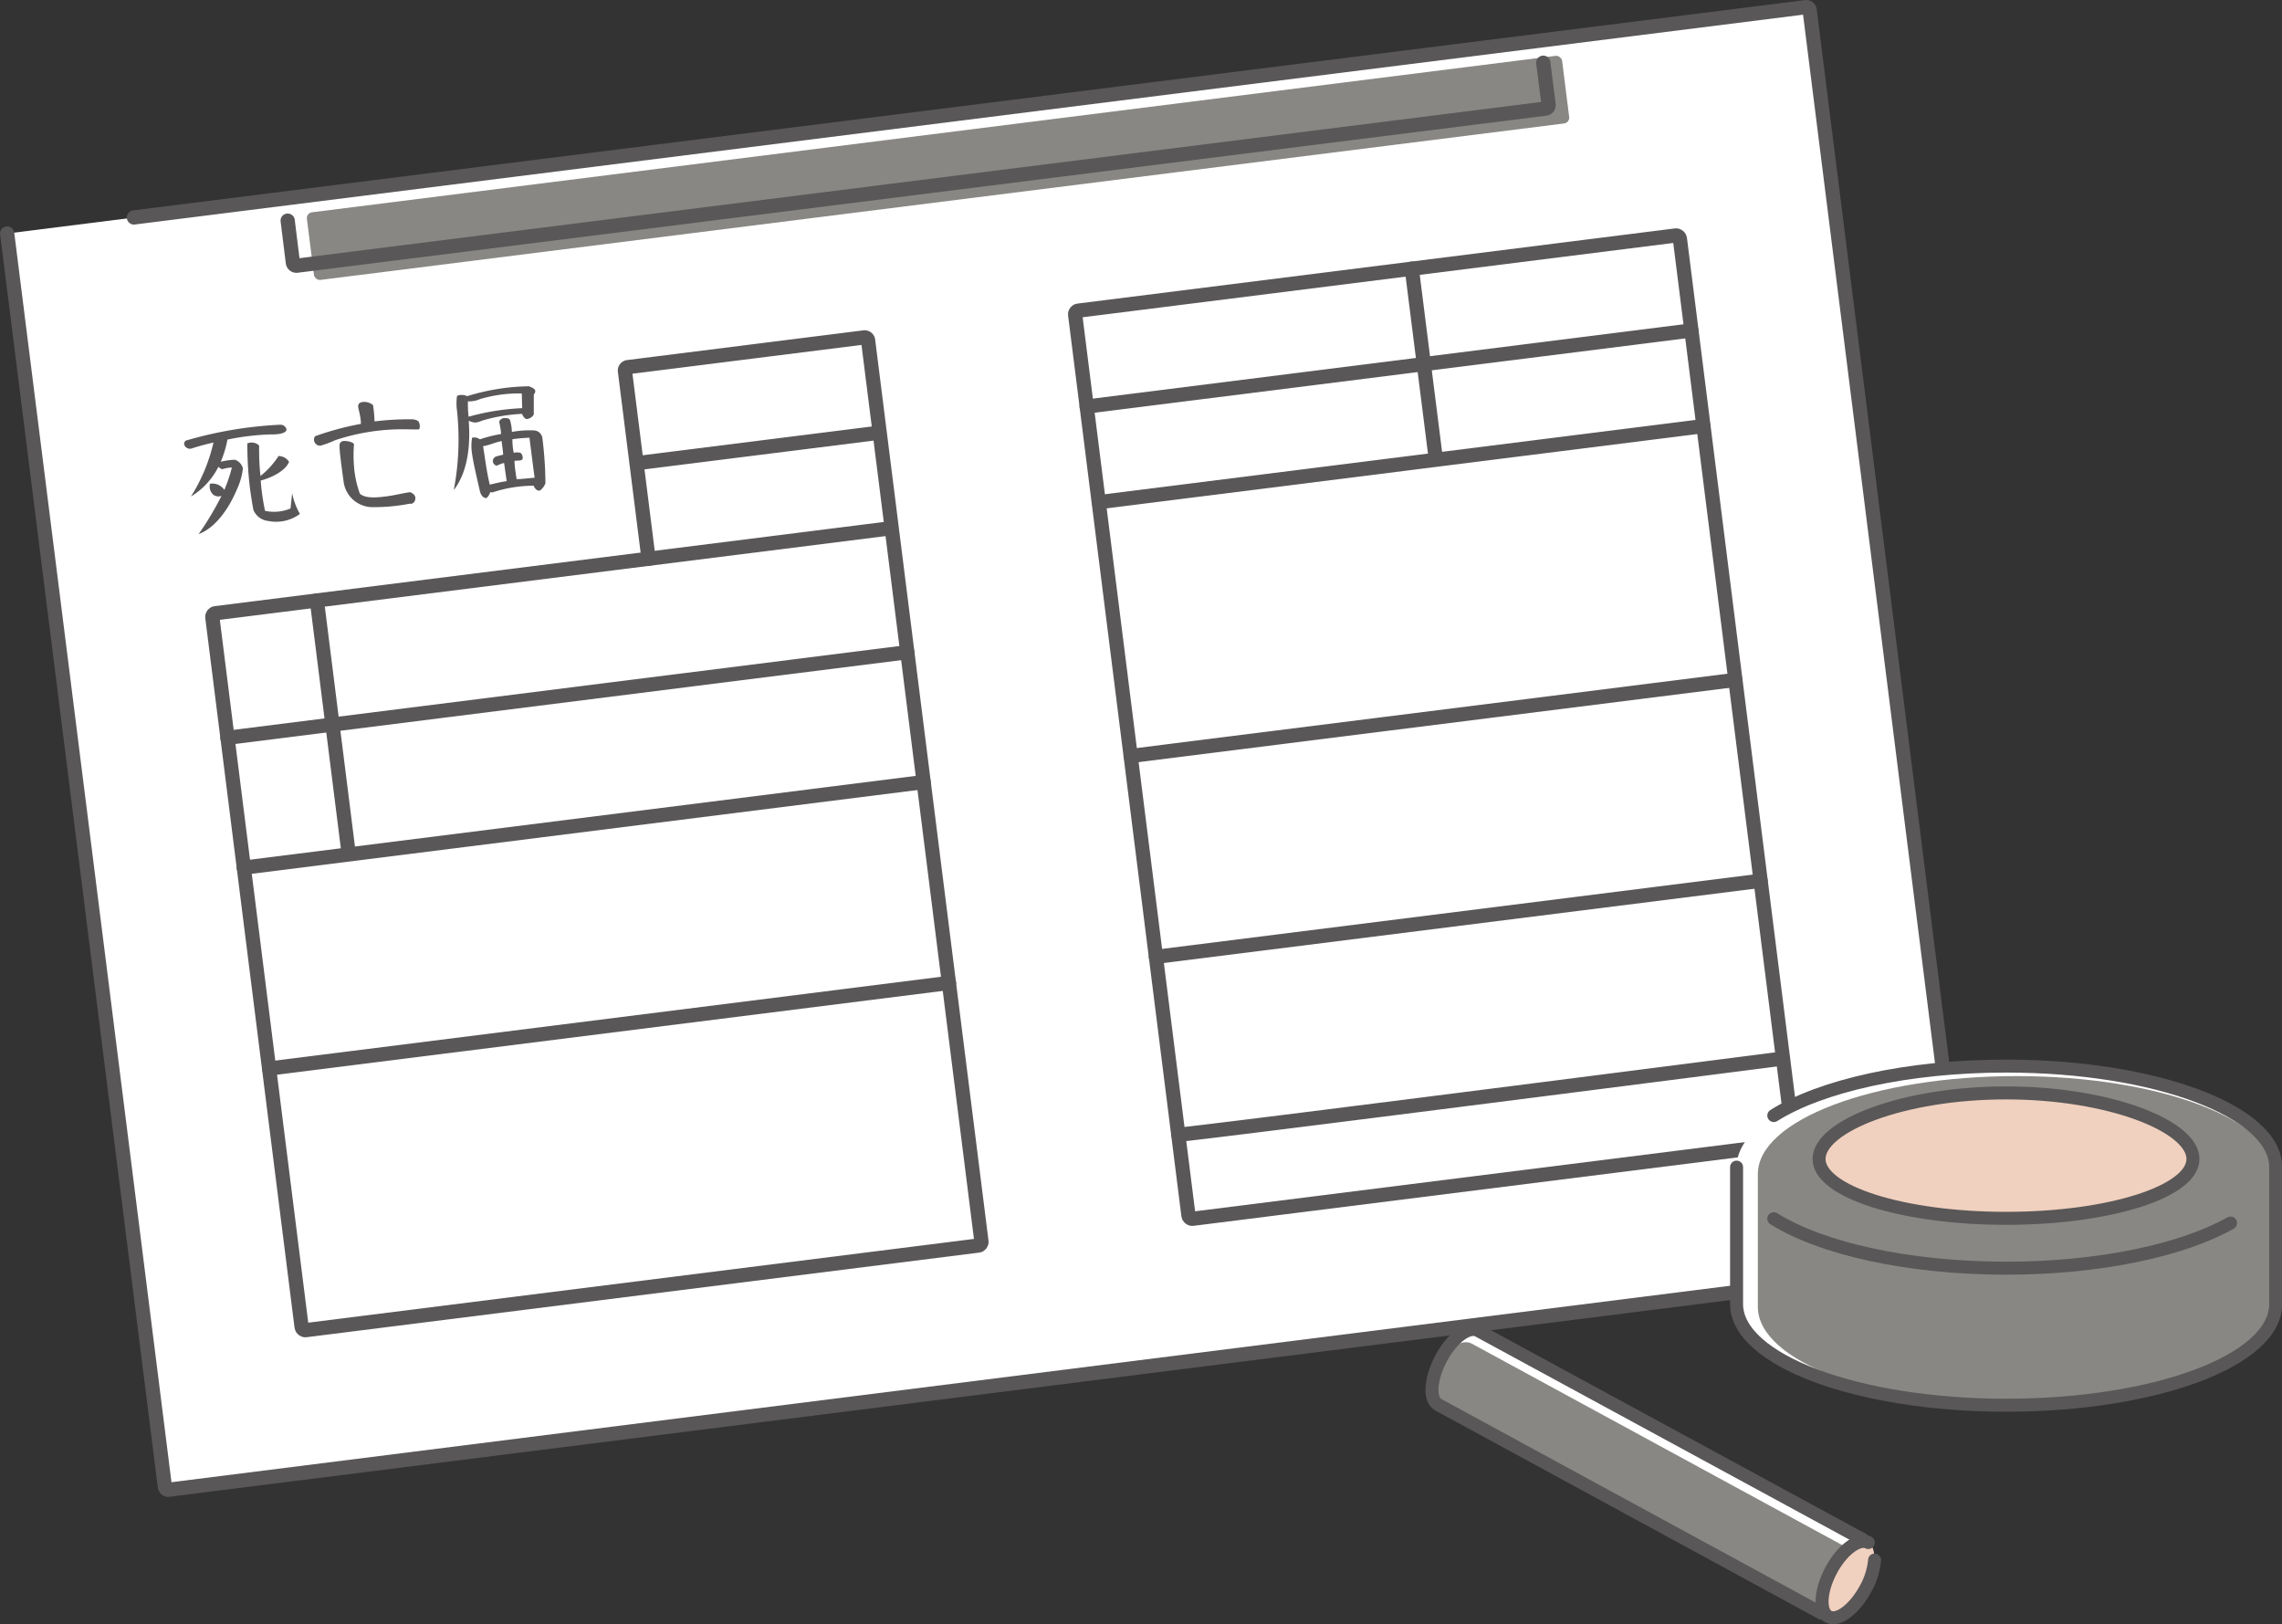 <svg xmlns="http://www.w3.org/2000/svg" viewBox="0 0 184.51 131.33"><rect x="0" y="0" width="184.51" height="131.33" fill="#333333" stroke="none"/><defs><style>.cls-1{fill:#fff}.cls-2{fill:#888784}.cls-3,.cls-6{fill:none;stroke:#595757;stroke-linecap:round;stroke-linejoin:round}.cls-3{stroke-width:1.15px}.cls-5{fill:#f0d0bf}.cls-6{stroke-width:1.05px}</style></defs><g id="レイヤー_2" data-name="レイヤー 2"><g id="レイヤー_1-2" data-name="レイヤー 1"><path class="cls-1" transform="rotate(-7.17 79.853 60.526)" d="M6.39 9.31h146.84v102.4H6.39z"/><rect class="cls-2" x="24.7" y="10.81" width="102.29" height="5.51" rx=".47" transform="rotate(-7.17 75.904 13.569)"/><rect class="cls-3" x="20.56" y="45.93" width="55.4" height="58.42" rx=".29" transform="rotate(-7.17 48.252 75.13)"/><rect class="cls-3" x="91.32" y="21.78" width="49.28" height="74" rx=".29" transform="rotate(-7.17 116.015 58.785)"/><path class="cls-3" d="M52.44 45.18L50.53 30a.28.28 0 0 1 .25-.32l19.09-2.4a.28.28 0 0 1 .32.25L72.1 42.7m-20.64-5.25l19.67-2.47M18.39 59.65l54.97-6.92M19.71 70.15l54.97-6.92M21.76 86.39l54.97-6.92M25.62 48.55l2.58 20.53m59.66-36.21l48.89-6.15M88.84 40.6l48.89-6.15M91.42 61.12l48.89-6.15M93.46 77.36l48.89-6.15M95.27 91.74c2-.14 48.89-6.16 48.89-6.16m-30.01-63.86l1.95 15.45"/><path class="cls-3" d="M10.83 17.58L146 .58a.28.28 0 0 1 .32.25l12.71 101a.28.28 0 0 1-.25.32L13.65 120.44a.28.28 0 0 1-.32-.25L.58 18.88"/><path class="cls-3" d="M124.78 5.07l.43 3.39a.28.28 0 0 1-.25.32L24 21.48a.29.29 0 0 1-.32-.25l-.42-3.39"/><path d="M21.94 35.12a20 20 0 0 0-3.55.42 8.59 8.59 0 0 1-.54 1.79 5.51 5.51 0 0 1 1.15-.16 1 1 0 0 1 .64.7 5.34 5.34 0 0 1-.47 1.66c-.68 1.64-1.78 3.16-3.11 3.65a24.34 24.34 0 0 0 1.85-3.09.7.7 0 0 1-.66-.09.89.89 0 0 1-.27-.89 1.17 1.17 0 0 1 1.16.5 13.09 13.09 0 0 0 .61-1.81 2.69 2.69 0 0 0-.76.13c-.14 0-.33-.19-.33-.19a5.9 5.9 0 0 1-2.22 2.4 14 14 0 0 0 1.82-4.36c-.67.14-1.4.36-1.8.49a.49.49 0 0 1-.56-.31c-.06-.15.1-.33.1-.33a32.33 32.33 0 0 1 7.64-1.29.51.51 0 0 1 .52.34c.06.43-.97.45-1.22.44zm-.25 7a1.47 1.47 0 0 1-1.2-.89 27.88 27.88 0 0 1-.49-5.38.87.87 0 0 1 .95.17c0 .74 0 1.42.11 2.46a6.57 6.57 0 0 0 1.46-1.61 1 1 0 0 1 .85.47c-.31.79-1.57 1.33-2.29 1.51a17.83 17.83 0 0 0 .35 2.45 3.46 3.46 0 0 0 2.06-.19l.13-1.24a5.53 5.53 0 0 0 .63 1.68 3.23 3.23 0 0 1-2.56.57zm11.19-7.41a17.16 17.16 0 0 0-5.78.88 7.9 7.9 0 0 1-1.18.44.49.49 0 0 1-.45-.76 23.3 23.3 0 0 1 3.71-1c0-.61-.21-1.19-.22-1.39s.09-.35.36-.38a1.12 1.12 0 0 1 .84.25 9.67 9.67 0 0 1 .12 1.32 22.85 22.85 0 0 1 3-.17 1 1 0 0 1 .54.15.72.72 0 0 1 .08.65c-.14.04-.47.01-1.02.01zm.3 6A14.78 14.78 0 0 1 30 41a2.37 2.37 0 0 1-2.23-2.16c-.19-1.36-.31-2.29-.32-2.82a.36.36 0 0 1 .23-.35c.33-.07.95.09.94.26a11.17 11.17 0 0 0 0 1.72 8.23 8.23 0 0 0 .48 2.27c.38.31 1 .36 2.06.22.7-.08 1.35-.26 2-.35.26.11.4.25.42.43s-.04.47-.4.53zm9.98-8.82v1.62a.74.74 0 0 1-.59.37c-.18-.05-.29-.25-.36-.42A13.51 13.51 0 0 0 39 34a2 2 0 0 1-.55.16 1.22 1.22 0 0 1-.55-.15q.26 3.69-1.21 5.61a21.79 21.79 0 0 0 .26-6.43 4.22 4.22 0 0 1 0-1.16c.16-.16.66-.1.82 0a17.63 17.63 0 0 1 5-.8c.18.08.46.17.51.36a.41.41 0 0 1-.12.3zm.94 7.18a1.25 1.25 0 0 1-.46.6c-.2 0-.36-.09-.49-.4a10.66 10.66 0 0 0-3.24.51.34.34 0 0 1-.27 0 1 1 0 0 1-.31.49c-.29 0-.46-.28-.53-.57-.34-1.47-.56-2.47-.63-3a4.09 4.09 0 0 1 0-1.31.74.74 0 0 1 .63.13 11.14 11.14 0 0 1 1.71-.43c0-.33-.12-.84-.15-1a.47.47 0 0 1 .42-.29c.21 0 .39 0 .46.18a3.84 3.84 0 0 1 .15.94 7.89 7.89 0 0 1 1.82-.12.72.72 0 0 1 .65.67 30 30 0 0 1 .24 3.6zm-1.91-7.26a11.08 11.08 0 0 0-3.36.45 2.24 2.24 0 0 1-1 .19c0 .38 0 .77.06 1.24a19.3 19.3 0 0 1 4.33-.69zm-3.13 4.26c.16 1 .29 2.09.54 3.11.45-.1.9-.22 1.37-.28 0 0-.08-.51-.21-1.46-.18 0-.49.18-.62.21a.43.43 0 0 1-.29-.33.4.4 0 0 1 .23-.4c.15-.06.42-.11.6-.16 0-.27-.07-.62-.12-1.1-.56.11-1 .34-1.5.41zm3.75-.68a13.16 13.16 0 0 0-1.38.12c0 .64.09 1 .11 1.1a1.07 1.07 0 0 1 .54 0 .49.49 0 0 1 .16.53c-.18.15-.43.07-.64.12 0 .35.07.83.17 1.48.3 0 .8-.06 1.46-.12-.03-.16-.17-1.24-.42-3.23z" fill="#595757"/><path class="cls-1" d="M162.2 86.19c-12 0-21.79 3.65-21.79 8.17v11.07c0 4.52 9.75 8.18 21.79 8.18S184 110 184 105.43V94.36c0-4.52-9.77-8.17-21.8-8.17z"/><path class="cls-2" d="M163.06 87c-11.56 0-20.93 3.55-20.93 7.92v10.74c0 4.38 9.37 7.93 20.93 7.93s20.94-3.53 20.94-7.91V94.94c0-4.37-9.38-7.94-20.94-7.94z"/><path class="cls-5" d="M177.31 93.7c0 2.65-6.77 4.8-15.11 4.8s-15.12-2.15-15.12-4.8 6.77-5.34 15.12-5.34 15.11 2.69 15.11 5.34z"/><path class="cls-6" d="M177.31 93.7c0 2.65-6.77 4.8-15.11 4.8s-15.12-2.15-15.12-4.8 6.77-5.34 15.12-5.34 15.11 2.69 15.11 5.34zm3.04 5.18c-3.91 2.2-10.58 3.65-18.15 3.65-8 0-15-1.62-18.78-4"/><path class="cls-6" d="M140.41 94.36v11.07c0 4.52 9.75 8.18 21.79 8.18S184 110 184 105.43V94.36c0-4.52-9.76-8.17-21.79-8.17-8 0-15 1.61-18.79 4"/><path class="cls-1" d="M151.06 124.71l-31.54-17.13c-.77-.42-2.12.58-3 2.24s-1 3.33-.23 3.75l31.54 17.13z"/><path class="cls-2" d="M150.5 125.76L119 108.63c-.77-.42-2 .35-2.73 1.71s-.72 2.81 0 3.23l31.54 17.13z"/><path class="cls-5" d="M147.81 130.7c-.77-.41-.66-2.09.23-3.75s2.25-2.65 3-2.24.67 2.1-.23 3.76-2.23 2.65-3 2.23z"/><path class="cls-6" d="M151.57 126.13a5.88 5.88 0 0 1-.74 2.34c-.9 1.65-2.25 2.65-3 2.23s-.66-2.09.23-3.75 2.25-2.65 3-2.24"/><path class="cls-6" d="M150.62 124.47l-31.1-16.89c-.77-.42-2.12.58-3 2.24s-1 3.33-.23 3.75l31 16.86"/></g></g></svg>